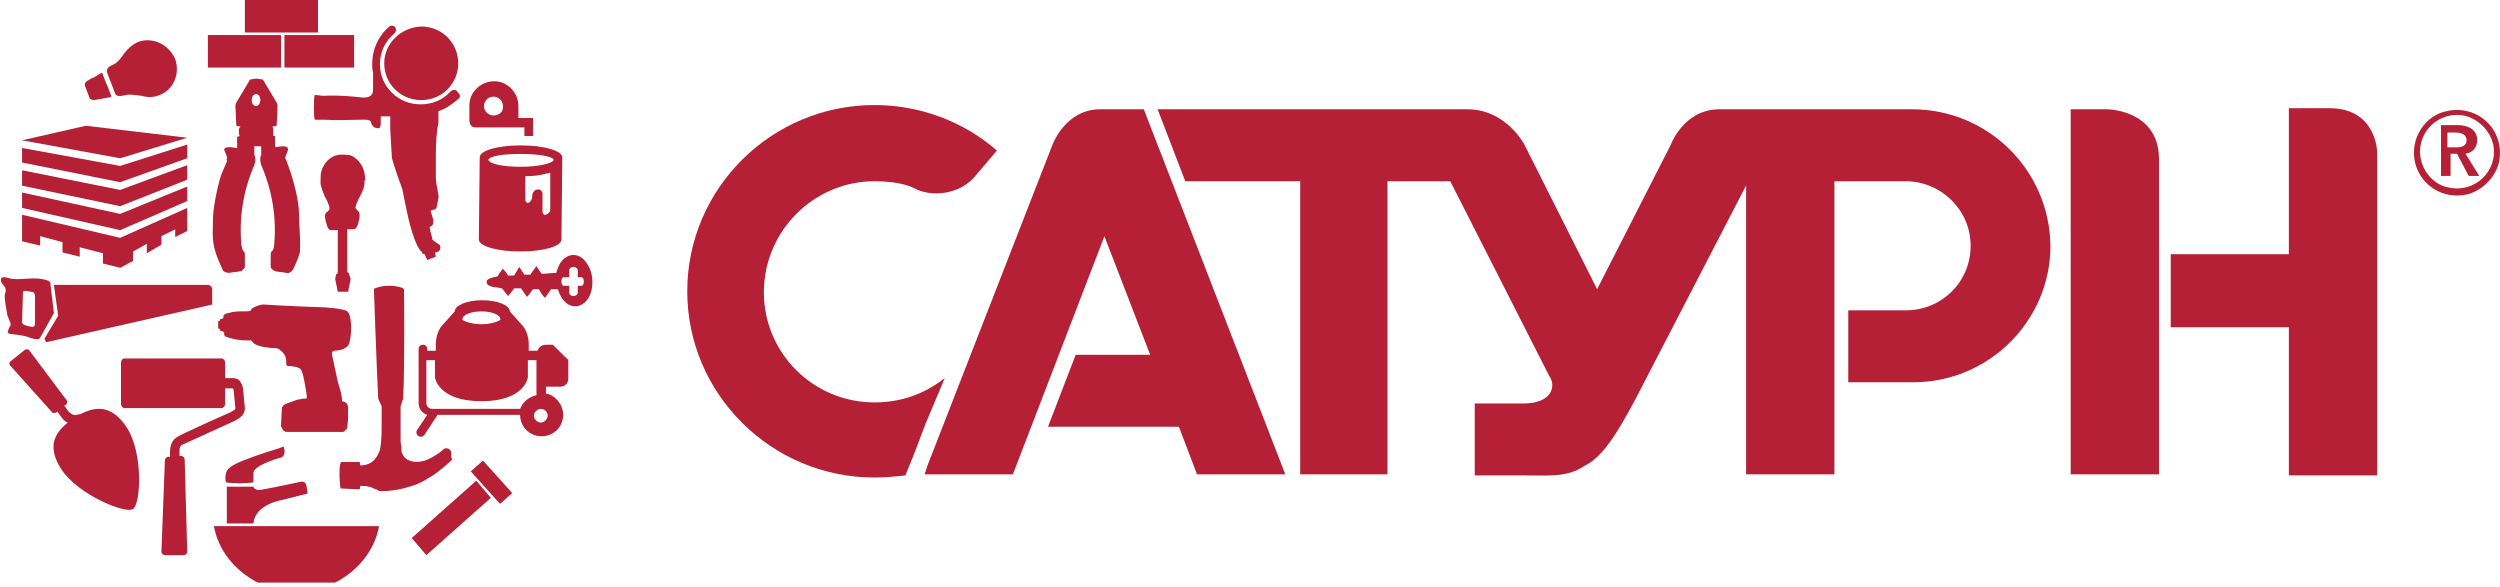 <?xml version="1.0" encoding="UTF-8"?> <svg xmlns="http://www.w3.org/2000/svg" width="315" height="74" viewBox="0 0 315 74" fill="none"><g clip-path="url(#clip0_340_126)"><path d="M265.465 13.77H260.906V59.768H272.035V31.236V19.903C271.901 13.77 265.465 13.77 265.465 13.77Z" fill="#B52036"></path><path d="M138.62 13.77C134.195 13.77 132.586 18.303 132.586 18.303L116.898 58.568L116.496 59.768H127.625L139.156 29.769L144.922 44.702H135.536L132.05 53.769H148.543L150.822 59.768H157.124H161.951L144.118 13.77H138.62Z" fill="#B52036"></path><path d="M119.042 47.635C116.494 49.635 113.545 50.702 110.192 50.702C102.416 50.702 96.248 44.435 96.248 36.836C96.248 29.102 102.55 22.836 110.192 22.836C113.545 22.836 115.019 23.636 115.019 23.636C117.434 24.969 120.786 24.436 122.663 22.436L125.613 18.97C121.321 15.236 115.825 13.236 110.192 13.236C97.186 13.236 86.594 23.769 86.594 36.702C86.594 49.635 97.186 60.168 110.192 60.168C111.533 60.168 112.874 60.035 114.081 59.902C114.215 59.502 114.483 58.968 114.617 58.568C114.751 58.302 115.69 55.902 116.629 53.368L119.042 47.635Z" fill="#B52036"></path><path d="M240.926 13.77H216.657C212.098 13.77 210.489 18.303 210.489 18.303L201.236 36.436L192.119 18.303C192.119 18.303 189.839 13.77 184.878 13.77H145.859L149.346 22.836H154.575H163.827V59.768H174.821V22.836H182.733L195.203 47.369C196.141 48.702 195.471 50.835 191.985 50.835H185.817V59.902H191.985C195.203 59.902 197.482 60.168 199.627 58.702C201.907 57.635 203.784 54.569 206.064 50.302L220.009 23.369V59.768H231.138V22.836H239.72C239.853 22.836 239.987 22.836 240.122 22.836C244.546 22.836 248.3 26.436 248.3 30.969C248.3 35.502 244.681 39.102 240.122 39.102L232.882 39.102V48.169H241.06C250.58 48.169 258.357 40.435 258.357 30.969C258.223 21.369 250.446 13.77 240.926 13.77Z" fill="#B52036"></path><path d="M293.49 13.633H288.395V32.032H273.512V41.232H288.395V59.898H299.524V19.233C299.524 19.233 299.524 13.633 293.49 13.633Z" fill="#B52036"></path><path d="M307.434 15.768H309.713C310.92 15.768 312.126 16.301 312.126 17.634C312.126 18.568 311.59 19.234 310.652 19.368L312.395 22.167H311.054L309.579 19.368H308.774V22.167H307.568V15.768H307.434ZM309.445 18.567C310.115 18.567 310.786 18.434 310.786 17.634C310.786 16.968 310.115 16.701 309.445 16.701L308.372 16.701V18.568L309.445 18.567Z" fill="#B52036"></path><path d="M311.056 24.446C306.898 25.513 303.278 21.913 304.351 17.78C304.888 15.914 306.363 14.447 308.105 14.047C312.262 12.98 315.883 16.58 314.81 20.713C314.274 22.446 312.799 23.913 311.056 24.446ZM310.519 14.58C307.301 13.914 304.351 16.713 305.021 20.047C305.423 21.913 306.898 23.38 308.642 23.646C311.859 24.313 314.81 21.513 314.139 18.18C313.737 16.447 312.262 14.98 310.519 14.58Z" fill="#B52036"></path><path d="M46.027 22.638L45.919 21.776C45.702 20.805 45.268 20.482 45.268 20.374L44.943 20.051C44.835 20.051 44.726 19.836 44.51 19.728C44.293 19.62 44.076 19.512 43.859 19.512H43.642C42.883 19.404 42.125 19.512 41.475 20.051C40.933 20.482 40.608 21.129 40.499 21.56C40.391 21.883 40.391 22.422 40.391 22.746V22.853C40.391 22.853 40.391 22.853 40.391 22.961C40.391 23.069 40.391 23.069 40.391 23.176C40.499 23.715 40.716 24.254 40.933 24.793C41.15 25.116 41.366 25.655 41.475 25.979C41.691 26.733 41.041 26.518 40.933 27.164C40.933 27.488 41.15 28.458 41.366 28.781C41.475 28.889 41.475 28.889 41.583 28.997H42.559V34.278C42.559 34.385 42.559 34.493 42.45 34.493L42.342 34.601L42.233 35.14L42.559 36.757H43.1H43.317H43.859L44.184 35.14L43.967 34.493C43.967 34.385 43.859 34.385 43.859 34.385C43.751 34.278 43.751 34.17 43.751 34.17V34.062V28.889L44.618 28.889C44.943 28.781 45.051 28.458 45.16 28.026C45.268 27.703 45.377 27.164 45.268 26.841C45.268 26.733 45.16 26.626 45.051 26.518C44.834 26.302 44.726 26.194 44.834 25.979C44.943 25.332 45.593 24.47 45.81 23.716C45.919 23.392 45.919 23.284 45.919 22.961V22.746C46.027 22.746 46.027 22.638 46.027 22.638Z" fill="#B52036"></path><path d="M51.879 67.792L60.008 60.57L61.851 62.726L53.721 69.947L51.879 67.792Z" fill="#B52036"></path><path d="M60.855 58.031L59.32 59.397L63.006 63.493L64.541 62.128L60.855 58.031Z" fill="#B52036"></path><path d="M44.619 4.416H35.84V8.511H44.619V4.416Z" fill="#B52036"></path><path d="M35.405 4.416H26.191V8.511H35.405V4.416Z" fill="#B52036"></path><path d="M40.069 0H30.855V4.095H40.069V0Z" fill="#B52036"></path><path d="M73.882 33.097C73.015 31.804 71.497 31.804 70.63 33.097C70.414 33.42 70.197 33.959 70.088 34.39C69.439 34.39 68.788 34.498 68.246 34.498C68.137 34.39 67.595 33.528 67.595 33.528C67.595 33.528 66.945 34.39 66.837 34.606C66.62 34.606 66.295 34.606 66.078 34.606L65.427 33.636C65.427 33.636 65.102 34.175 64.777 34.714C64.452 34.714 64.235 34.714 64.018 34.714C63.91 34.498 63.477 33.959 63.368 33.851C63.368 33.851 62.826 34.498 62.718 34.821C62.067 34.929 61.309 35.145 61.309 35.468C61.309 35.899 61.634 36.114 62.609 36.222C62.934 36.222 62.934 36.33 63.26 36.33C63.477 36.654 64.018 37.3 64.018 37.3C64.343 36.977 64.777 36.33 64.777 36.33C64.777 36.33 65.427 36.33 65.644 36.33C65.861 36.654 66.403 37.408 66.403 37.408C66.403 37.408 66.945 36.761 67.162 36.438C67.487 36.438 67.704 36.438 67.921 36.438C68.029 36.762 68.571 37.516 68.68 37.516C68.787 37.408 69.221 36.762 69.438 36.438C69.655 36.438 69.98 36.438 70.305 36.438C70.413 36.869 70.63 37.3 70.847 37.624C71.714 38.917 73.232 38.917 74.099 37.624C74.858 36.438 74.858 34.39 73.882 33.097ZM73.232 36.007H72.798V36.869C72.798 37.084 72.581 37.3 72.256 37.3C71.931 37.3 71.714 37.084 71.714 36.869V36.007H71.064C70.847 36.007 70.739 35.791 70.739 35.468C70.739 35.145 70.847 34.929 71.064 34.929H71.714V34.821V34.067C71.714 33.851 71.931 33.636 72.256 33.636C72.581 33.636 72.798 33.851 72.798 34.067V34.821V34.929H73.232C73.448 34.929 73.557 35.145 73.557 35.468C73.557 35.791 73.448 36.007 73.232 36.007Z" fill="#B52036"></path><path d="M17.412 5.285C16.653 5.608 16.111 6.147 15.678 6.685C15.244 7.333 14.81 7.871 14.377 8.087C13.835 8.302 13.293 8.625 13.51 9.165C13.51 9.272 13.618 9.38 13.618 9.488L14.377 11.428C14.377 11.536 14.485 11.643 14.485 11.751C14.702 12.29 15.353 12.075 15.895 11.967C16.328 11.859 16.979 11.967 17.846 12.075C18.604 12.29 19.363 12.29 20.122 11.967C21.856 11.32 22.723 9.273 22.073 7.44C21.205 5.5 19.146 4.638 17.412 5.285Z" fill="#B52036"></path><path d="M12.642 9.26L11.775 9.799H11.667L10.908 10.23C10.8 10.338 10.691 10.446 10.691 10.661V10.769L11.342 12.493H11.45C11.558 12.601 11.775 12.601 11.883 12.601L12.534 12.493H12.642L13.076 12.386L13.726 12.278L14.052 12.17L13.509 10.769L13.401 10.553L12.859 9.152L12.642 9.26Z" fill="#B52036"></path><path d="M5.815 43.115L26.734 38.373C26.734 38.265 26.734 38.265 26.734 38.265V36.433C26.734 36.433 26.734 35.895 26.083 35.895C25.325 35.895 6.79 35.895 6.79 35.895L7.332 39.775L5.598 42.685L5.815 43.115Z" fill="#B52036"></path><path d="M6.357 35.787C6.357 35.787 6.466 35.571 6.032 35.356C4.298 34.709 2.455 35.463 1.047 35.032C-0.254 34.601 0.071 35.571 0.396 35.895C0.721 36.218 0.83 36.541 0.613 37.08C0.504 37.619 0.83 39.02 0.938 39.775C1.155 40.421 1.588 40.852 1.155 41.283C1.047 41.607 0.83 41.93 1.155 42.038C1.48 42.145 2.781 42.145 3.865 42.577C4.515 42.792 4.84 42.792 4.949 42.685L5.165 42.361L6.791 39.451L6.357 35.787ZM4.406 40.745C4.406 41.175 4.19 41.175 4.081 41.175C3.973 41.175 3.865 41.175 3.431 41.068C2.998 40.96 2.672 40.745 2.781 40.421C2.781 40.098 2.889 37.727 2.889 36.865C2.889 36.757 2.997 36.649 3.106 36.649C3.214 36.649 3.431 36.649 3.865 36.757C4.298 36.757 4.406 36.972 4.406 37.403C4.406 37.619 4.406 40.313 4.406 40.745Z" fill="#B52036"></path><path d="M30.637 49.152C30.637 48.721 30.42 48.289 30.204 47.966C29.987 47.751 29.662 47.643 29.336 47.643H28.361V45.703C28.361 45.38 28.144 45.164 27.928 45.164H15.68C15.463 45.164 15.246 45.38 15.246 45.703V50.876C15.246 51.2 15.463 51.415 15.68 51.415H27.928C28.144 51.415 28.361 51.2 28.361 50.876V48.936H29.336C29.336 48.936 29.445 49.044 29.445 49.26L29.662 51.415C29.662 51.523 29.662 51.631 29.011 51.954C28.253 52.277 22.725 54.756 22.291 55.08C21.75 55.403 21.424 56.05 21.424 56.912V57.559H21.207C20.991 57.559 20.774 57.774 20.774 57.99L20.34 69.522C20.34 69.738 20.557 69.953 20.774 69.953H23.158C23.375 69.953 23.592 69.737 23.592 69.522L23.267 57.882C23.267 57.666 23.05 57.451 22.833 57.451H22.616V56.804C22.616 56.265 22.834 56.05 22.942 56.05C23.375 55.834 28.903 53.355 29.553 53.032C30.204 52.708 30.854 52.277 30.854 51.415L30.637 49.152Z" fill="#B52036"></path><path d="M16.003 53.902C14.161 51.1 12.21 51.1 10.151 52.178L9.5 52.286C9.5 52.286 9.5 52.286 9.392 52.286C9.175 52.286 8.85 52.07 8.633 51.854L8.091 51.1L8.308 50.992C8.416 50.884 8.525 50.669 8.416 50.453L3.647 44.094C3.539 43.987 3.322 43.987 3.105 44.094L1.371 45.496C1.154 45.603 1.154 45.819 1.263 46.034L6.574 51.962C6.682 52.07 6.899 52.07 7.116 51.962L7.224 51.854L7.766 52.609C7.983 52.932 8.308 53.148 8.525 53.256C6.791 54.657 5.924 56.381 7.766 59.183C9.826 62.309 15.787 64.788 16.762 64.141C17.738 63.495 18.063 57.136 16.003 53.902Z" fill="#B52036"></path><path d="M65.319 14.871V13.362C65.319 11.638 63.91 10.236 62.284 10.236C60.55 10.236 59.141 11.638 59.141 13.254V15.194C59.141 15.194 59.141 16.056 59.9 16.056H66.077V17.134H67.162V15.302V14.871H65.319ZM62.176 14.548C61.525 14.548 60.983 14.009 60.983 13.362C60.983 12.716 61.525 12.176 62.176 12.176C62.826 12.176 63.368 12.716 63.368 13.362C63.476 14.009 62.934 14.548 62.176 14.548Z" fill="#B52036"></path><path d="M37.683 27.054C37.683 25.222 36.924 22.636 36.599 21.666C36.382 21.127 36.274 20.696 36.057 20.157C36.057 20.157 36.057 20.049 35.948 20.049C35.948 19.941 35.948 19.941 35.948 19.941C35.948 19.51 36.382 18.971 36.274 18.756C36.274 18.54 36.057 18.432 35.623 18.432C35.298 18.432 34.864 18.54 34.648 18.54V18.432V17.139H34.431C34.431 16.924 34.431 16.816 34.431 16.6V16.492C34.431 16.277 34.431 16.169 34.323 15.953L34.864 15.846C34.864 15.846 34.864 15.845 34.864 15.738C34.864 15.738 34.973 13.69 34.973 13.367C34.973 13.151 34.864 12.935 34.864 12.935L33.13 10.025L32.48 9.918H32.263H32.155L31.505 10.025L29.77 12.935C29.77 12.935 29.662 13.151 29.662 13.367C29.662 13.582 29.77 15.738 29.77 15.738V15.846L30.312 15.953C30.095 16.169 30.095 16.277 30.095 16.492V16.6C30.095 16.816 30.095 16.924 30.204 17.139L29.879 17.247V18.648C29.662 18.648 29.228 18.54 28.903 18.54C28.47 18.54 28.253 18.648 28.253 18.863C28.253 19.079 28.686 19.618 28.578 20.049C28.578 20.156 28.578 20.264 28.578 20.372C28.361 20.911 28.144 21.342 27.928 21.881C27.602 22.743 26.952 25.438 26.844 27.27C26.844 28.887 26.627 30.18 27.169 31.797C27.386 32.551 27.711 33.198 28.036 33.952C28.144 34.276 28.578 34.383 28.903 34.383C29.337 34.276 29.878 34.276 30.312 34.168C30.421 34.168 30.529 34.06 30.637 33.952C30.637 33.952 30.637 33.952 30.746 33.844C30.854 33.736 30.854 33.629 30.854 33.521C30.854 33.305 30.854 33.09 30.854 32.874C30.854 32.767 30.854 32.443 30.854 32.228C30.854 32.012 30.854 31.797 30.746 31.689C30.529 31.581 30.529 31.258 30.421 30.934C30.095 27.485 30.637 24.036 32.046 20.803C32.263 20.048 32.154 19.725 32.046 19.51V18.432C32.154 18.432 32.263 18.432 32.48 18.432C32.588 18.432 32.697 18.432 32.913 18.432V19.51C32.805 19.726 32.696 20.048 32.913 20.803C34.322 24.036 34.864 27.485 34.539 30.934C34.539 31.15 34.431 31.581 34.214 31.689C34.105 31.797 34.105 32.012 34.105 32.228C34.105 32.443 34.105 32.658 34.105 32.874C34.105 33.09 34.105 33.305 34.105 33.521C34.105 33.629 34.105 33.736 34.214 33.844C34.214 33.844 34.214 33.844 34.322 33.952C34.431 34.06 34.539 34.06 34.647 34.168C35.081 34.275 35.623 34.275 36.056 34.383C36.382 34.491 36.707 34.276 36.923 33.952C37.249 33.305 37.574 32.551 37.791 31.797C37.899 29.964 37.683 28.671 37.683 27.054ZM32.263 13.367C31.938 13.367 31.721 13.043 31.721 12.612C31.721 12.181 31.938 11.858 32.263 11.858C32.588 11.858 32.805 12.181 32.805 12.612C32.805 12.935 32.588 13.367 32.263 13.367Z" fill="#B52036"></path><path d="M43.751 39.229C43.425 38.906 41.041 38.691 39.957 38.691C39.957 38.691 39.957 38.691 39.849 38.691C36.597 38.583 33.129 38.367 33.237 38.367C32.695 38.367 31.936 38.691 31.719 38.906C31.719 38.906 31.611 39.014 31.611 39.122C31.503 39.229 31.178 39.229 30.852 39.229C29.985 39.229 29.443 39.229 28.793 39.445H28.684C28.359 39.553 28.143 39.66 28.143 39.876V39.984V40.092C28.034 40.092 27.926 40.199 27.817 40.199C27.709 40.199 27.709 40.307 27.709 40.415C27.601 40.415 27.492 40.415 27.492 40.523C27.492 40.523 27.492 40.523 27.492 40.63V40.738V41.385C27.601 41.385 27.709 41.493 27.709 41.493C27.709 41.6 27.709 41.6 27.817 41.709C27.817 41.709 27.817 41.709 27.926 41.709C27.926 41.709 28.034 41.709 28.143 41.816C28.143 41.816 28.251 41.816 28.251 41.924V42.139C28.251 42.355 28.468 42.463 28.901 42.571C29.66 42.786 30.31 42.894 31.178 42.894C31.286 42.894 31.503 42.894 31.611 42.894C31.719 42.894 31.828 43.109 31.936 43.217C32.478 43.756 34.321 43.864 34.646 43.864C35.08 43.864 35.296 44.079 35.621 44.403C36.055 44.834 36.055 45.265 36.055 45.588C36.055 45.912 36.055 46.127 36.38 46.127C36.488 46.127 36.597 46.127 36.597 46.127C36.706 46.127 37.464 46.235 37.572 46.343C37.898 46.45 38.006 46.559 38.223 47.421C38.44 48.391 38.656 49.792 38.656 49.899C38.656 49.899 38.656 50.007 38.656 50.115C38.656 50.115 38.657 50.223 38.548 50.223C38.44 50.223 38.44 50.223 38.331 50.223C38.006 50.223 37.789 50.331 37.681 50.331C37.464 50.331 37.247 50.438 37.247 50.438C37.031 50.546 36.597 50.654 36.055 50.869C35.73 50.977 35.513 51.301 35.513 51.408C35.513 51.624 35.405 53.672 35.405 53.672C35.405 53.779 35.405 53.779 35.513 53.887C35.513 53.995 35.621 53.995 35.621 54.103C35.621 54.211 35.838 54.319 35.838 54.319C35.838 54.319 35.947 54.426 36.163 54.426C36.272 54.426 43.208 54.426 43.208 54.426C43.208 54.426 43.317 54.426 43.425 54.319C43.534 54.211 43.534 54.103 43.642 54.103C43.642 54.103 43.751 53.995 43.751 53.887L43.859 52.809V51.624C43.859 51.301 43.859 51.085 43.751 50.977C43.751 50.869 43.642 50.761 43.425 50.654C43.317 50.654 43.208 50.546 43.1 50.546V50.331C43.1 50.223 42.992 49.791 42.992 49.576L42.559 48.067C42.559 48.067 42.233 46.559 41.908 45.049C41.8 44.618 41.8 44.403 41.908 44.295C42.016 44.187 42.125 44.187 42.233 44.187C42.233 44.187 42.559 44.187 42.884 44.079C42.992 44.079 43.1 44.079 43.209 43.972C43.209 43.972 43.425 43.972 43.425 43.864C43.534 43.864 43.534 43.756 43.642 43.756C43.968 43.541 44.076 43.11 44.076 42.894C44.292 42.355 44.401 39.66 43.751 39.229Z" fill="#B52036"></path><path d="M65.646 18.32C62.72 18.32 60.444 18.967 60.444 19.829L60.336 30.176C60.336 31.038 62.72 31.685 65.539 31.685C68.465 31.685 70.742 31.038 70.742 30.176L70.849 19.829C70.849 18.967 68.465 18.32 65.646 18.32ZM65.539 19.398C68.032 19.398 69.657 19.721 69.765 20.153C69.657 20.584 67.815 21.015 65.646 21.015C63.479 21.015 61.745 20.692 61.528 20.153C61.637 19.721 63.045 19.398 65.539 19.398ZM68.791 27.05C68.573 27.158 68.356 26.943 68.356 26.619V24.356C68.248 23.817 67.815 23.817 67.49 23.925C67.273 24.033 67.056 24.356 67.056 24.68V24.787C67.056 25.11 66.839 25.434 66.622 25.542C66.405 25.649 66.189 25.434 66.189 25.11V22.2C67.164 22.2 68.14 22.093 68.791 21.877C69.007 21.877 69.224 21.769 69.332 21.769V26.512C69.332 26.619 69.115 26.943 68.791 27.05Z" fill="#B52036"></path><path d="M42.232 73.404C45.158 71.895 47.218 69.308 47.76 66.291H26.949C27.491 69.308 29.551 71.895 32.477 73.404H42.232Z" fill="#B52036"></path><path d="M28.578 65.959V61.324H31.938C31.938 61.324 32.047 61.971 33.239 61.648C34.539 61.432 38.008 60.678 38.008 60.678C38.008 60.678 38.441 60.678 38.55 61.001C38.658 61.217 38.767 62.186 38.767 62.186L35.298 63.049C35.298 63.049 33.564 63.372 32.588 64.45C31.938 65.204 31.938 65.959 31.938 65.959H28.578Z" fill="#B52036"></path><path d="M28.468 60.785C28.468 60.785 28.142 59.599 28.901 58.952C29.66 58.306 31.286 57.767 33.454 57.012C35.621 56.366 35.73 56.258 35.73 56.258C35.73 56.258 36.163 57.336 35.405 57.659C34.537 57.874 31.936 58.737 31.936 59.599C31.936 60.354 31.936 59.707 31.936 60.785C31.936 60.785 30.96 60.892 30.31 60.892C29.118 60.892 28.468 60.785 28.468 60.785Z" fill="#B52036"></path><path d="M48.414 7.976C48.414 10.563 50.474 12.611 53.075 12.611C55.676 12.611 57.735 10.563 57.735 7.976C57.735 5.39 55.676 3.342 53.075 3.342C50.474 3.45 48.414 5.497 48.414 7.976Z" fill="#B52036"></path><path d="M57.516 11.424C57.408 11.316 57.299 11.316 57.191 11.316C57.083 11.316 56.866 11.424 56.758 11.532C55.782 12.609 54.481 13.148 52.964 13.148C50.146 13.148 47.87 10.885 47.87 8.082C47.87 6.574 48.52 5.172 49.712 4.202C49.929 3.987 49.929 3.664 49.821 3.448C49.712 3.34 49.604 3.232 49.387 3.232C49.279 3.232 49.17 3.232 49.062 3.34C47.653 4.526 46.894 6.25 46.894 8.082C46.894 8.406 46.894 8.729 47.003 9.16V11.316C47.003 11.316 47.111 12.286 45.919 12.286C45.81 12.286 45.702 12.286 45.702 12.286C44.509 12.178 42.883 11.963 40.824 12.07C40.391 12.07 39.957 11.963 39.74 11.963C39.632 11.963 39.632 12.07 39.632 12.07C39.524 12.393 39.524 14.549 39.632 14.98C39.632 14.98 39.632 15.088 39.74 15.088C40.066 15.088 40.499 15.088 40.932 15.088C42.667 15.196 44.076 15.088 45.16 15.088C46.135 15.088 46.677 14.98 46.786 15.519C46.894 16.058 47.436 16.166 47.653 16.166C47.87 16.166 47.978 15.95 47.978 15.411C47.978 15.196 47.978 14.98 47.978 14.657L49.17 14.657V16.274L49.279 18.214L49.387 19.938C49.387 19.938 49.929 21.77 50.146 22.309C50.254 22.633 50.579 23.495 50.688 23.818C51.013 25.327 51.446 28.021 52.205 30.069C52.313 30.285 52.53 30.931 52.639 31.039C52.639 31.147 52.747 31.147 52.747 31.255C52.856 31.363 52.856 31.471 52.964 31.578C53.072 31.578 53.072 31.686 53.181 31.794C53.181 31.794 53.181 31.794 53.181 31.901C53.289 32.009 53.397 32.009 53.506 32.009C53.614 32.333 53.831 32.763 53.831 32.763L54.915 32.333L54.807 31.901C54.807 31.901 54.807 31.794 54.915 31.794C55.132 31.794 55.24 31.686 55.348 31.578L55.457 31.471C55.457 31.363 55.565 30.931 55.348 30.823C55.023 30.608 54.698 30.392 54.59 30.285L54.481 30.177C54.481 29.961 54.264 29.423 54.156 28.776C54.156 28.776 54.156 28.776 54.156 28.668V28.561C54.156 28.561 54.264 28.56 54.373 28.453C54.481 28.453 54.481 28.345 54.481 28.345C54.481 28.345 54.59 28.237 54.59 28.129C54.59 28.022 54.59 27.914 54.59 27.806V27.698L54.373 26.944C54.373 26.836 54.264 26.728 54.264 26.62C54.264 26.62 54.264 26.512 54.373 26.512C54.373 26.512 54.59 26.405 54.698 26.405C54.915 26.405 54.915 26.297 55.023 26.082C55.023 25.974 55.24 25.004 55.24 25.004C55.348 24.573 55.023 23.818 54.915 22.525C54.915 21.663 54.915 20.585 54.915 19.615C54.915 19.615 54.915 19.615 54.915 19.507C54.915 17.998 55.023 16.705 55.132 16.058C55.132 15.95 55.24 15.519 55.24 15.519C55.24 15.519 55.24 14.334 55.24 14.01C55.457 13.902 55.565 13.902 55.782 13.795C56.541 13.472 57.191 12.932 57.841 12.394C57.95 12.286 57.95 12.178 57.95 11.963C57.733 11.639 57.625 11.532 57.516 11.424Z" fill="#B52036"></path><path d="M71.389 45.161L69.763 43.544L69.655 43.436H68.788C68.246 43.436 67.92 43.76 67.704 44.191H66.62C66.62 43.867 66.62 43.544 66.62 43.329C66.62 42.035 65.969 41.173 65.969 41.173L64.235 39.233C64.235 38.479 62.718 37.832 60.767 37.832C58.816 37.832 57.298 38.479 57.298 39.233L55.564 41.173C55.564 41.173 54.914 42.035 54.914 43.329C54.914 43.544 54.914 43.867 54.914 44.191H53.83V43.975C53.83 43.652 53.613 43.436 53.288 43.436C52.963 43.436 52.746 43.652 52.746 43.975V50.765C52.746 51.52 53.18 52.058 53.83 52.274L52.529 54.214C52.421 54.43 52.421 54.753 52.746 54.968C52.963 55.076 53.288 55.076 53.505 54.753L55.131 52.274H65.536C65.536 53.783 66.729 54.968 68.246 54.968C69.763 54.968 70.956 53.783 70.956 52.274C70.956 50.981 69.98 49.795 68.788 49.58V48.718H70.63C71.172 48.718 71.606 48.286 71.606 47.748V45.269C71.498 45.269 71.498 45.269 71.389 45.161ZM60.659 39.233C61.959 39.233 63.043 39.664 63.043 40.203V40.311C62.501 40.634 61.634 40.85 60.659 40.85C59.683 40.85 58.816 40.634 58.274 40.311V40.203C58.274 39.664 59.358 39.233 60.659 39.233ZM69.005 52.382C69.005 52.813 68.571 53.244 68.138 53.244C67.704 53.244 67.27 52.813 67.27 52.382C67.27 51.951 67.704 51.52 68.138 51.52C68.679 51.52 69.005 51.951 69.005 52.382ZM67.595 49.795C66.62 50.011 65.862 50.657 65.536 51.52H54.48C54.047 51.52 53.722 51.196 53.722 50.765V45.376H54.806C54.806 46.454 54.806 47.532 54.806 47.532C54.806 47.532 55.131 50.55 60.659 50.55C66.186 50.55 66.511 47.532 66.511 47.532C66.511 47.532 66.511 46.454 66.511 45.376H67.595V49.041V49.795Z" fill="#B52036"></path><path d="M15.138 19.941L23.592 17.355L10.802 15.846L2.781 17.678L15.138 19.941Z" fill="#B52036"></path><path d="M2.781 21.453V23.393L15.138 25.98L23.592 22.639V20.807L15.138 23.932L2.781 21.453Z" fill="#B52036"></path><path d="M15.138 20.907L2.781 18.644V20.476L15.138 22.955L23.592 19.937V18.213L15.138 20.907Z" fill="#B52036"></path><path d="M23.592 23.502L15.138 26.951L2.781 24.257V24.903V26.197L15.138 28.999L23.592 25.334V24.149V23.502Z" fill="#B52036"></path><path d="M2.781 27.059V30.401L5.057 30.939V29.754L7.875 30.509V31.802L10.043 32.341V31.155L12.97 31.909V33.203L15.138 33.742L16.764 32.879V31.694L18.498 30.724V31.909L20.34 30.831V29.754L22.075 28.892V29.862L23.592 29.107V26.197L15.138 29.969L2.781 27.059Z" fill="#B52036"></path><path d="M56.868 57.13C56.868 56.807 56.651 56.483 56.217 56.483C56.001 56.483 55.892 56.591 55.784 56.699C55.35 57.13 53.941 57.992 53.291 58.1C53.074 58.1 52.858 58.208 52.641 58.208C51.557 58.208 50.907 57.777 50.69 57.13C50.581 57.022 50.581 56.806 50.581 56.591V56.483V56.376C50.581 56.16 50.473 55.837 50.473 55.621V55.514V55.406V55.298C50.473 55.298 50.473 54.759 50.473 54.543V51.202L50.798 50.232C51.015 45.921 50.907 36.437 50.907 36.437C50.907 36.329 50.148 36.006 49.064 36.006C47.98 36.006 47.113 36.329 47.113 36.437C47.113 36.437 47.438 45.921 47.655 50.232L48.088 51.202V53.789C48.088 55.944 47.872 56.591 47.872 56.699C47.546 57.561 47.004 58.639 45.378 58.639C45.378 58.208 45.27 58.208 45.27 58.208H43.644C43.319 58.208 42.994 58.208 42.994 58.208L42.886 58.423C42.777 58.747 42.777 59.286 42.777 59.932C42.777 60.579 42.886 61.226 42.886 61.441C42.886 61.549 42.994 61.549 42.994 61.549C42.994 61.549 45.162 61.657 45.27 61.657C45.379 61.657 45.379 61.226 45.379 61.226C45.487 61.226 45.487 61.226 45.595 61.226C46.571 61.226 47.113 61.549 47.33 61.657H47.438C47.655 61.764 47.763 61.872 47.763 61.872C47.872 61.872 47.872 61.872 48.305 61.872C49.281 61.872 50.798 61.657 52.532 61.01C52.966 60.794 53.508 60.579 53.941 60.255C54.7 59.932 56.868 58.1 56.976 57.885C56.76 57.453 56.868 57.346 56.868 57.13Z" fill="#B52036"></path></g><defs><clipPath id="clip0_340_126"><rect width="315" height="74" fill="white"></rect></clipPath></defs></svg> 